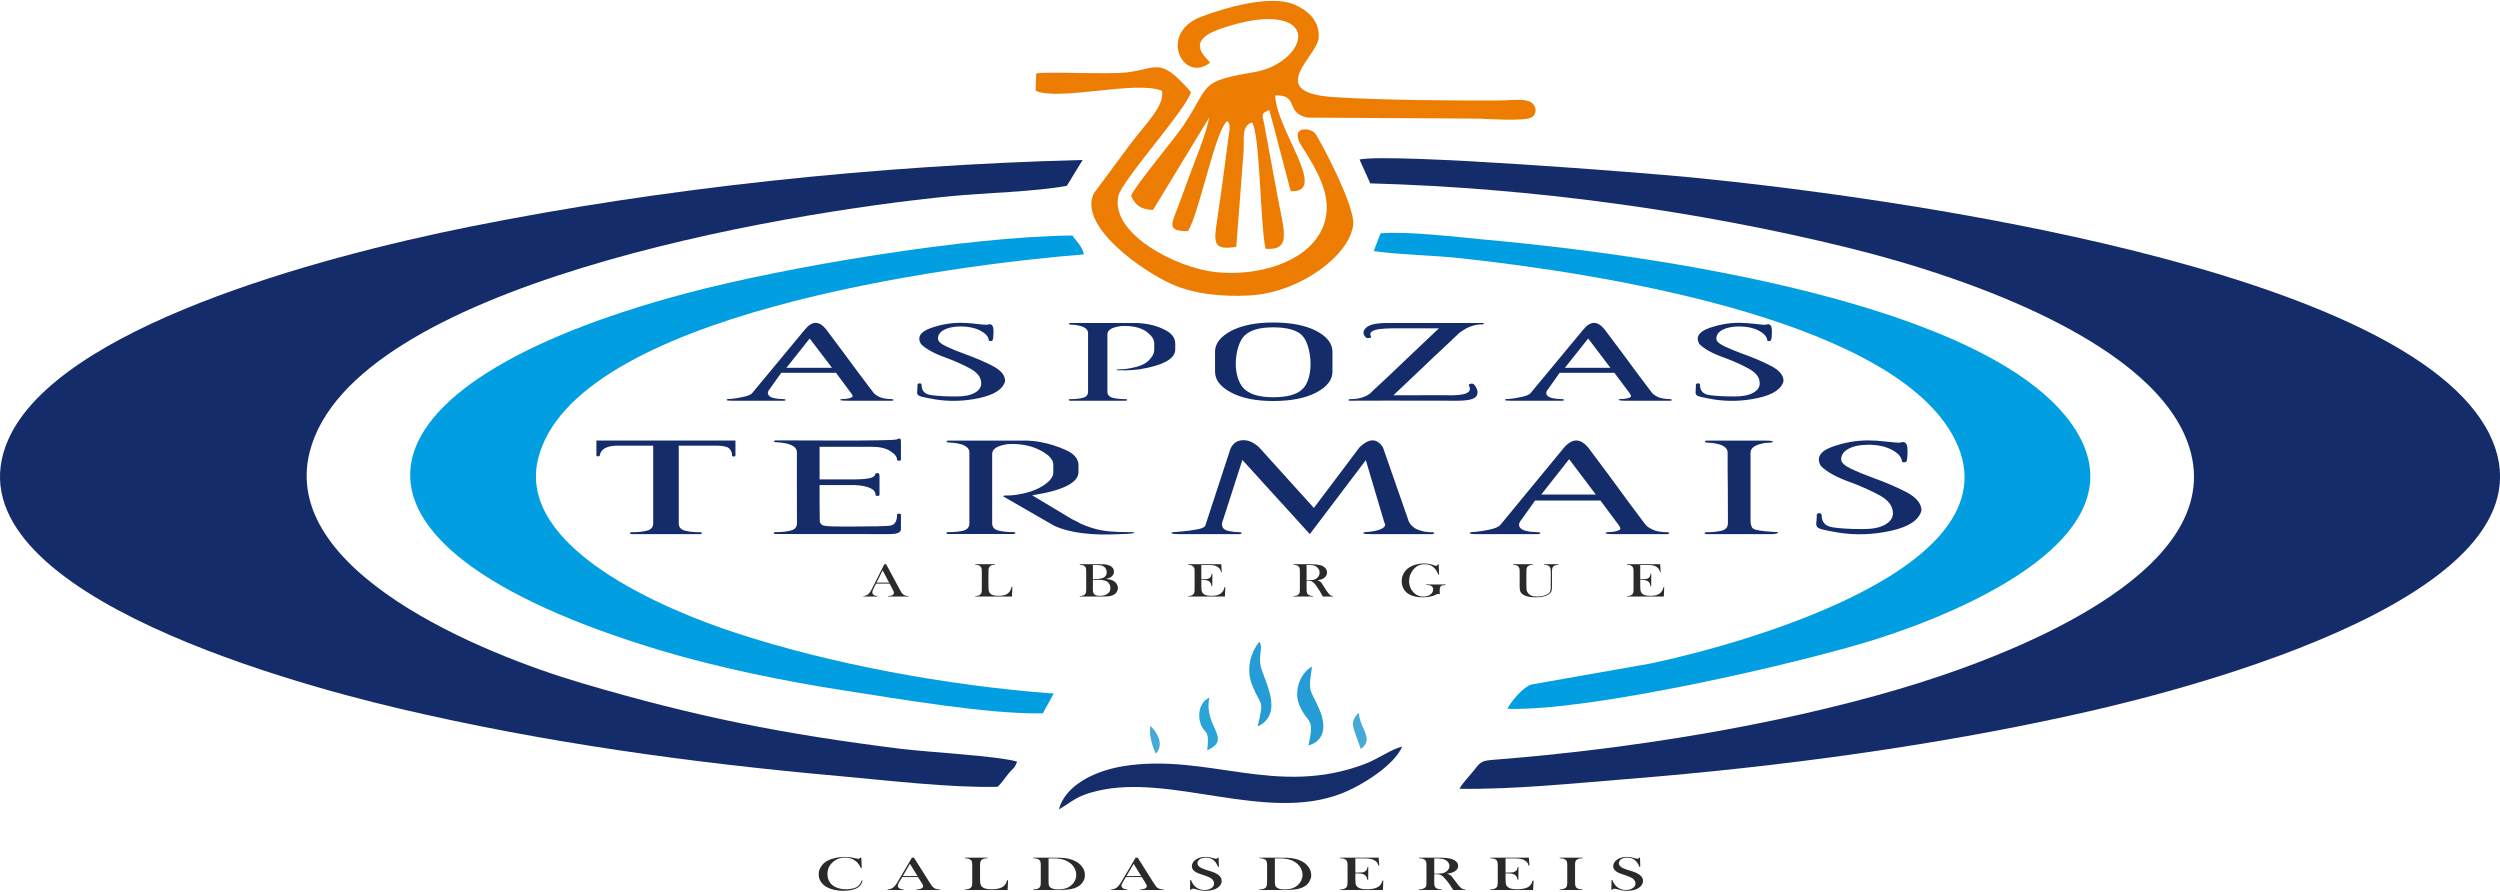 <?xml version="1.0" encoding="UTF-8"?>
<!DOCTYPE svg PUBLIC "-//W3C//DTD SVG 1.1//EN" "http://www.w3.org/Graphics/SVG/1.1/DTD/svg11.dtd">
<!-- Creator: CorelDRAW X8 -->
<svg xmlns="http://www.w3.org/2000/svg" xml:space="preserve" width="300px" height="107px" version="1.1" style="shape-rendering:geometricPrecision; text-rendering:geometricPrecision; image-rendering:optimizeQuality; fill-rule:evenodd; clip-rule:evenodd"
viewBox="0 0 25318 9012"
 xmlns:xlink="http://www.w3.org/1999/xlink">
 <defs>
  <style type="text/css">
   <![CDATA[
    .fil1 {fill:#019EE1}
    .fil0 {fill:#142C6A}
    .fil3 {fill:#152D6B}
    .fil4 {fill:#259CD5}
    .fil5 {fill:#28A4D8}
    .fil6 {fill:#46AAD7}
    .fil2 {fill:#ED7C02}
    .fil8 {fill:#2B2A29;fill-rule:nonzero}
    .fil7 {fill:#142C6A;fill-rule:nonzero}
   ]]>
  </style>
 </defs>
 <g id="Capa_x0020_1">
  <g id="_1384723963072">
   <g>
    <path class="fil0" d="M13877 1848c1643,45 3329,280 4836,651 1268,312 3130,985 3458,2020 409,1289 -1898,2144 -2942,2451 -1261,371 -2734,607 -4073,713 -155,12 -155,15 -231,112 -49,62 -108,118 -145,184 535,9 1169,-56 1704,-99 1549,-124 3158,-341 4649,-680 1035,-235 4880,-1210 4076,-2817 -836,-1669 -6019,-2394 -8086,-2596 -504,-49 -3020,-246 -3355,-181l109 242z"/>
    <path class="fil0" d="M10964 1611c-2080,53 -4252,283 -6207,676 -1550,311 -4172,1024 -4673,2155 -661,1491 2755,2442 3968,2727 1464,343 2941,547 4453,682 479,43 1126,120 1598,108 49,-48 63,-75 104,-126 58,-73 66,-53 93,-129 -188,-57 -916,-97 -1173,-129 -1197,-150 -2075,-323 -3236,-666 -1012,-298 -3064,-1136 -2754,-2344 430,-1681 4748,-2417 6490,-2587 353,-35 844,-44 1177,-105l160 -262z"/>
    <path class="fil1" d="M10671 7015c-1088,-81 -2266,-302 -3218,-614 -724,-237 -2212,-861 -2006,-1752 342,-1477 4196,-1975 5530,-2082 -16,-83 -82,-137 -116,-191 -1062,10 -2898,315 -3922,588 -3446,921 -3884,2523 -242,3616 561,168 1236,309 1849,403 542,84 1469,244 2015,232l110 -200z"/>
    <path class="fil1" d="M13912 2534c290,40 599,41 886,73 1413,153 4212,600 4935,1722 880,1364 -2058,2179 -3015,2381l-1209 213c-80,23 -205,168 -243,246 813,30 2951,-456 3750,-710 839,-268 2743,-1045 1974,-2160 -864,-1252 -4291,-1732 -5948,-1881 -282,-26 -797,-88 -1061,-64l-69 180z"/>
    <path class="fil2" d="M12254 626c-30,-50 -262,-211 91,-338 143,-52 370,-113 537,-103 471,26 254,461 -178,536 -573,99 -437,116 -716,536 -98,147 -502,625 -533,717 44,99 100,138 222,143l569 -936c-27,158 -143,432 -206,605 -42,116 -70,194 -113,308 -61,161 -115,242 103,237 113,-166 279,-1035 400,-1115 23,35 19,11 23,76l-85 642c-19,132 -38,252 -55,379 -23,176 25,205 207,178l74 -969c8,-128 -24,-258 86,-291 82,120 82,1042 137,1280 282,16 179,-185 99,-650l-113 -612c-19,-98 -40,-105 52,-144l216 821c390,26 -147,-622 -157,-968 244,-12 98,177 326,224l1717 10c107,2 490,32 558,-15 61,-43 40,-130 -24,-158 -65,-29 -207,-12 -283,-11 -475,3 -1229,-2 -1706,-34 -704,-47 -154,-417 -147,-604 8,-177 -117,-276 -242,-331 -249,-109 -721,36 -945,120 -445,167 -189,681 86,467z"/>
    <path class="fil2" d="M10494 736l-6 174c238,108 1008,-108 1279,0 33,150 -171,341 -316,535l-373 503c-164,336 503,797 801,926 222,96 506,124 777,109 515,-30 1011,-408 1048,-713 24,-194 -358,-902 -389,-933 -59,-58 -259,-67 -133,133 103,163 258,399 254,629 -8,477 -603,705 -1130,647 -391,-42 -1066,-389 -980,-770 36,-161 690,-879 735,-1053 -322,-366 -336,-235 -655,-198 -177,21 -848,-12 -912,11z"/>
    <path class="fil3" d="M10723 8188c143,-82 172,-135 383,-186 749,-182 1711,320 2474,27 208,-80 539,-286 620,-477 -101,21 -245,125 -373,174 -901,345 -1601,-115 -2456,25 -300,50 -585,200 -648,437z"/>
    <path class="fil4" d="M13250 7540c162,-43 186,-192 111,-366 -97,-222 -115,-160 -74,-432 -109,56 -190,235 -130,385 81,200 164,116 93,413z"/>
    <path class="fil4" d="M12737 7348c283,-136 49,-487 27,-627 -16,-106 27,-173 -9,-231 -92,107 -137,283 -75,437 97,240 122,131 57,421z"/>
    <path class="fil5" d="M12226 7589c260,-116 -42,-243 22,-532 -80,32 -123,135 -95,243 35,139 102,48 73,289z"/>
    <path class="fil6" d="M13781 7576c139,-101 -6,-204 -18,-352 -1,-7 -4,-9 -7,-14 -52,65 -69,97 -41,180 17,52 52,149 66,186z"/>
    <path class="fil6" d="M11649 7343c-15,104 25,209 55,281 92,-93 10,-227 -55,-281z"/>
   </g>
   <g>
    <path class="fil7" d="M8616 3968c9,14 22,26 18,37 -3,12 -27,20 -67,25 -6,1 -14,1 -22,2 -4,0 -9,0 -14,0 -11,1 -18,3 -22,6 -3,3 -1,5 9,7 10,3 29,4 57,4l456 0c5,0 9,-1 12,-2 4,-2 5,-4 5,-6 0,-2 -1,-4 -5,-5 -3,-2 -7,-3 -12,-3 -58,-1 -101,-9 -129,-24 -29,-15 -49,-30 -58,-44 -99,-129 -196,-259 -291,-389 -63,-84 -126,-169 -189,-253 -71,-85 -141,-83 -214,7l-536 646c-18,15 -47,27 -91,35 -43,10 -80,16 -114,19 -13,2 -25,2 -36,2 0,0 -31,7 -5,15 8,1 25,2 47,2l525 0c3,0 8,-1 11,-2 4,-2 5,-4 5,-6 0,-2 -1,-4 -5,-5 -3,-2 -7,-3 -11,-3 -82,-1 -132,-13 -151,-34 -20,-20 -16,-44 9,-73l114 -160 554 0 150 202zm-652 -252l236 -297 226 297 -462 0zm1328 172c0,20 -1,37 -2,50 -3,20 -3,36 2,47 6,10 21,18 48,25 27,6 71,16 132,26 145,23 295,19 446,-14 151,-33 239,-89 261,-171 1,-57 -40,-108 -122,-152 -84,-44 -178,-84 -281,-121 -76,-27 -141,-54 -195,-80 -55,-26 -82,-52 -82,-78 0,-37 21,-67 62,-89 42,-22 99,-34 168,-34 79,0 143,14 197,41 51,27 82,58 87,93 0,4 1,8 3,10 1,2 6,4 14,4 8,0 14,-2 18,-4 4,-2 6,-6 6,-10 0,0 1,-5 4,-17 1,-12 2,-26 3,-43 1,-17 0,-34 -1,-49 -1,-17 -6,-29 -14,-38 -8,-8 -18,-12 -34,-8 -8,2 -16,4 -28,4 -11,0 -47,-3 -103,-10 -57,-6 -110,-10 -154,-10 -103,0 -205,19 -306,55 -102,38 -134,91 -95,159 49,51 137,99 263,143 88,33 168,69 241,109 71,40 107,89 107,147 0,41 -23,73 -67,97 -46,25 -108,36 -185,36 -2,0 -5,0 -7,0 -105,0 -188,-5 -251,-14 -63,-10 -94,-44 -94,-104 0,-1 0,-3 -1,-6 -1,-2 -2,-4 -6,-6 -4,-2 -7,-3 -13,-3 -5,0 -9,1 -13,3 -3,2 -6,4 -7,6 -1,3 -2,5 -1,6zm1550 -610c118,6 177,35 177,86l0 593c0,32 -16,52 -49,62 -34,9 -77,14 -131,14 -8,0 -13,1 -15,4 -2,2 -2,5 0,7 2,3 7,4 14,5 178,0 365,0 562,0 6,-1 11,-2 13,-5 2,-2 2,-5 0,-7 -2,-3 -7,-4 -15,-4 -54,0 -98,-5 -131,-14 -35,-10 -52,-31 -52,-62l0 -580c0,-44 44,-71 134,-83 13,-2 24,-2 36,-2 96,0 172,19 224,57 53,38 80,78 80,119l0 66c0,36 -19,71 -55,107 -36,36 -93,61 -167,75 -43,10 -87,15 -128,15l-19 0c-2,0 -4,1 -7,1 -2,1 -3,2 -3,4 1,3 4,4 10,5 8,0 14,0 22,0 38,1 71,0 96,-1 25,-1 60,-4 103,-9 241,-40 361,-107 361,-201l0 -57c0,-54 -28,-97 -84,-130 -55,-32 -118,-55 -187,-68 -38,-7 -76,-11 -113,-13 -38,0 -81,0 -132,0 -14,0 -29,0 -44,0l-500 0c-5,0 -9,1 -12,3 -4,1 -5,3 -5,6 0,2 1,4 5,5 3,2 7,2 12,2zm2051 774c184,0 330,-29 439,-87 109,-58 162,-128 162,-209l0 -203c0,-82 -53,-152 -162,-210 -109,-57 -255,-86 -439,-86 -177,0 -318,29 -427,86 -108,58 -161,128 -161,210l0 203c0,81 53,151 161,209 109,58 250,87 427,87zm-294 -124c-59,-57 -87,-167 -84,-269 3,-102 34,-218 91,-272 58,-54 153,-81 287,-81 144,0 242,28 295,83 53,55 81,171 84,274 3,103 -23,213 -81,268 -57,56 -157,83 -298,83 -137,0 -234,-28 -294,-86zm2411 -652c4,1 8,0 11,-2 4,-2 5,-3 6,-5 1,-3 0,-4 -2,-6 -4,-1 -7,-1 -12,-1 -125,0 -242,0 -350,0 -192,0 -398,0 -618,0 -106,0 -177,16 -209,47 -34,31 -37,63 -7,96 3,6 10,9 21,10 10,0 18,-1 27,-4 8,-2 10,-6 9,-11 -19,-29 -7,-51 36,-66 42,-14 130,-20 263,-18l387 0c0,0 -30,28 -92,87 -61,58 -132,126 -214,203 -82,77 -158,149 -226,215 -70,65 -115,108 -138,128 0,0 -4,4 -12,13 -9,9 -22,19 -39,30 -19,11 -43,21 -72,29 -29,8 -65,12 -106,12 -5,0 -8,1 -11,3 -4,1 -6,3 -7,5 0,2 1,4 4,6 3,1 6,2 11,2 127,0 255,0 380,-1 239,0 478,0 717,1 106,-1 168,-17 186,-48 19,-31 12,-68 -21,-112 -5,-7 -13,-12 -23,-13 -11,0 -19,1 -26,4 -8,4 -10,8 -8,14 43,75 -38,108 -247,99l-517 1c0,0 30,-29 92,-87 60,-58 132,-126 214,-203 82,-78 156,-149 227,-214 70,-66 114,-108 136,-129 0,0 6,-5 18,-13 12,-8 27,-18 48,-30 20,-11 44,-21 72,-29 28,-8 59,-13 92,-13zm1490 692c8,14 21,26 17,37 -3,12 -27,20 -66,25 -7,1 -14,1 -22,2 -5,0 -10,0 -15,0 -11,1 -18,3 -22,6 -3,3 -1,5 10,7 9,3 28,4 56,4l457 0c4,0 8,-1 12,-2 3,-2 4,-4 4,-6 0,-2 -1,-4 -4,-5 -4,-2 -8,-3 -12,-3 -59,-1 -102,-9 -130,-24 -29,-15 -49,-30 -58,-44 -98,-129 -196,-259 -290,-389 -63,-84 -126,-169 -190,-253 -71,-85 -141,-83 -214,7l-536 646c-18,15 -47,27 -90,35 -43,10 -81,16 -115,19 -13,2 -25,2 -36,2 0,0 -30,7 -5,15 8,1 25,2 47,2l525 0c4,0 8,-1 11,-2 4,-2 5,-4 5,-6 0,-2 -1,-4 -5,-5 -3,-2 -6,-3 -11,-3 -82,-1 -132,-13 -151,-34 -20,-20 -16,-44 10,-73l113 -160 554 0 151 202zm-652 -252l236 -297 225 297 -461 0zm1327 172c0,20 -1,37 -2,50 -3,20 -2,36 2,47 6,10 21,18 48,25 27,6 72,16 132,26 146,23 295,19 446,-14 152,-33 239,-89 261,-171 2,-57 -40,-108 -122,-152 -84,-44 -178,-84 -281,-121 -75,-27 -141,-54 -195,-80 -55,-26 -82,-52 -82,-78 0,-37 21,-67 62,-89 42,-22 100,-34 169,-34 78,0 142,14 196,41 51,27 82,58 87,93 0,4 2,8 3,10 1,2 6,4 14,4 8,0 14,-2 19,-4 3,-2 5,-6 5,-10 0,0 2,-5 4,-17 1,-12 2,-26 3,-43 1,-17 0,-34 -1,-49 -1,-17 -6,-29 -14,-38 -8,-8 -18,-12 -33,-8 -9,2 -17,4 -29,4 -11,0 -46,-3 -102,-10 -58,-6 -110,-10 -155,-10 -103,0 -204,19 -306,55 -102,38 -133,91 -95,159 49,51 137,99 263,143 88,33 169,69 241,109 72,40 108,89 108,147 0,41 -24,73 -68,97 -46,25 -108,36 -185,36 -2,0 -4,0 -7,0 -105,0 -188,-5 -251,-14 -63,-10 -94,-44 -94,-104 0,-1 0,-3 -1,-6 -1,-2 -2,-4 -6,-6 -3,-2 -7,-3 -13,-3 -4,0 -9,1 -12,3 -4,2 -6,4 -8,6 -1,3 -2,5 -1,6z"/>
    <path class="fil7" d="M7448 4568l0 0 0 -116 -1408 0 0 114 0 37c0,3 1,5 6,7 2,2 7,3 11,3 1,0 1,0 1,0 1,0 1,0 1,0l0 0 0 0c5,-1 9,-2 12,-4 1,-1 3,-3 3,-6 12,-66 72,-99 185,-99l356 0 0 787c0,38 -20,62 -60,73 -40,11 -92,17 -156,17 -8,0 -14,1 -17,4 -3,3 -3,7 0,10 3,3 9,5 16,5l334 0 25 0 333 0c8,0 14,-2 16,-5 3,-3 3,-7 0,-10 -2,-3 -8,-4 -18,-4 -66,0 -116,-6 -155,-17 -39,-11 -59,-35 -59,-73l0 -787 375 0c68,0 113,9 134,27 21,19 31,43 31,74 0,4 3,7 8,8 6,2 11,2 17,0 6,-1 9,-4 9,-8l0 -37zm623 721c0,38 -20,63 -59,74 -40,11 -92,17 -158,17 -8,0 -14,1 -16,5 -3,3 -3,5 0,9 2,3 8,4 15,5l1100 1c70,2 116,-2 140,-11 24,-8 34,-26 31,-51l0 -136c0,-3 -2,-5 -6,-7 -4,-1 -9,-2 -14,-2 -5,0 -10,1 -14,2 -4,2 -5,4 -5,7 0,70 -26,109 -75,113 -48,5 -167,8 -353,8 -3,0 -6,0 -10,0 -232,1 -279,-2 -306,-10 -27,-7 -41,-27 -39,-59 -2,-77 -2,-161 -2,-244 0,-37 0,-72 0,-107l350 0c144,7 217,41 217,101 0,3 1,5 5,7 4,2 9,2 14,2 6,0 10,0 14,-2 4,-2 6,-4 7,-7l0 -188c0,-13 -1,-22 -5,-27 -5,-5 -10,-8 -16,-8 -5,1 -10,2 -14,4 -4,2 -7,4 -8,6 -3,23 -25,37 -69,45 -43,7 -92,10 -145,10l-350 0 0 -122 0 -208 534 0c76,0 136,14 182,43 46,29 69,59 69,89 0,2 1,4 5,6 4,2 9,3 14,3 5,0 10,-1 14,-3 4,-2 6,-4 6,-6l0 -183c0,-11 -2,-19 -3,-24 -3,-5 -6,-8 -10,-9 -4,0 -7,0 -11,2 -4,1 -9,2 -13,4 -1,2 -4,2 -5,3 -21,5 -86,8 -192,9 -106,2 -226,3 -524,2 -298,-1 -253,0 -357,-1 -70,0 -120,0 -150,0 -6,0 -10,0 -15,2 -4,2 -5,5 -5,7 0,3 1,5 5,7 5,2 9,2 15,2 140,7 211,41 211,103 0,122 0,243 0,364 1,121 1,232 1,353zm1536 -817c139,6 210,40 210,101l0 717c0,38 -19,63 -58,74 -41,11 -91,16 -157,16 -8,0 -14,1 -16,4 -2,4 -2,7 0,9 2,4 8,5 15,6 212,0 433,0 664,0 7,-1 13,-2 16,-6 2,-2 2,-5 0,-9 -3,-3 -9,-4 -19,-4 -63,0 -113,-6 -154,-17 -40,-11 -60,-36 -60,-73l0 -702c0,-51 52,-84 156,-99 15,-1 29,-2 43,-2 114,0 212,23 295,68 84,45 125,93 125,142l0 78c0,43 -31,86 -94,128 -61,42 -140,73 -229,89 -51,12 -101,17 -150,17l-21 0c-5,1 -7,2 -8,2 -3,2 -5,3 -6,5 1,2 3,4 6,5l516 297c154,69 373,97 661,82 62,-1 103,-3 124,-7 21,-3 26,-7 20,-10 -7,-3 -22,-4 -45,-3 -153,1 -269,-10 -345,-32 -77,-21 -141,-46 -192,-76 -15,-7 -31,-15 -47,-23l-404 -242c313,-49 469,-128 469,-236l0 -69c0,-63 -42,-115 -129,-154 -86,-38 -171,-65 -256,-80 -44,-9 -88,-13 -133,-15 -46,-1 -98,-1 -157,0 -16,0 -34,0 -50,0l-590 0c-10,0 -16,2 -19,5 -2,3 -2,6 0,9 3,3 9,5 19,5zm4898 909c-39,0 -72,-4 -99,-11 -28,-7 -50,-15 -69,-25 -18,-10 -30,-21 -40,-31 -10,-10 -17,-19 -21,-26 -4,-7 -7,-11 -7,-11l-263 -754c-60,-96 -138,-96 -237,-3l-463 615 -553 -612c-55,-52 -111,-77 -168,-74 -57,2 -99,31 -124,87l-256 782c-12,16 -42,28 -91,36 -49,9 -98,15 -144,19 -18,1 -32,3 -45,4 -15,2 -29,3 -43,3 -4,0 -9,1 -12,2 -5,2 -8,5 -8,8 0,2 6,4 16,6 10,2 29,4 55,4l623 0c5,-1 10,-2 13,-4 5,-2 6,-4 6,-6 0,-3 -1,-5 -6,-7 -3,-1 -8,-2 -13,-2 -90,-3 -145,-15 -164,-37 -21,-22 -22,-53 -4,-93l194 -602 683 751 567 -749 187 630c29,45 -19,78 -144,95 -7,1 -15,2 -24,2 -7,0 -12,0 -18,1 -13,2 -22,3 -27,7 -4,3 -1,6 10,10 11,3 34,4 67,4l622 0c6,-1 10,-2 14,-4 4,-2 6,-4 6,-6 0,-3 -2,-5 -6,-7 -4,-2 -8,-2 -14,-2zm1883 -79c10,18 26,32 21,45 -3,14 -32,24 -79,30 -8,1 -17,1 -26,2 -6,0 -12,0 -18,1 -13,1 -22,3 -26,6 -4,4 -1,7 11,10 12,3 34,4 67,4l547 0c5,0 10,-1 14,-3 4,-2 5,-4 5,-7 0,-2 -1,-4 -5,-6 -4,-2 -9,-3 -14,-3 -70,-1 -122,-11 -155,-30 -35,-17 -59,-35 -70,-52 -117,-156 -234,-312 -347,-469 -75,-101 -151,-202 -226,-303 -85,-103 -169,-100 -256,7l-641 778c-21,18 -56,32 -108,43 -52,11 -96,18 -137,22 -15,2 -30,3 -43,3 0,0 -37,8 -6,17 10,2 29,3 56,3l627 0c5,0 10,-1 14,-3 5,-2 6,-4 6,-7 0,-2 -1,-4 -6,-6 -4,-2 -8,-3 -14,-3 -97,-2 -158,-16 -180,-41 -24,-24 -20,-53 11,-89l136 -191 662 0 180 242zm-779 -303l282 -358 270 358 -552 0zm1890 290c0,39 -20,64 -59,75 -40,11 -92,17 -158,17 -9,0 -15,1 -18,5 -3,3 -3,6 2,9 3,3 8,5 15,5l303 0 362 0c14,0 26,-1 36,-4 10,-2 17,-4 21,-6 4,-2 5,-4 5,-7 -1,-2 -6,-3 -18,-4 -9,1 -50,-2 -122,-9 -75,-7 -115,-19 -125,-38 -10,-20 -15,-41 -15,-67 0,-119 0,-236 0,-342 0,-107 0,-226 0,-347 0,-52 51,-85 156,-100 9,-1 17,-1 25,-1 7,-1 13,-1 19,-1 12,-1 22,-4 26,-7 4,-4 0,-6 -11,-9 -11,-4 -34,-5 -67,-5l-591 0c-5,0 -10,1 -12,3 -4,2 -6,4 -6,7 0,3 2,5 6,7 2,2 7,3 12,3 141,6 211,41 211,102 0,122 0,247 2,360 1,113 1,233 1,354zm900 -82c0,23 -2,43 -3,59 -4,25 -3,44 3,56 7,13 25,23 57,31 32,8 85,19 158,31 173,28 352,23 533,-17 181,-39 285,-107 312,-205 1,-69 -48,-130 -146,-184 -101,-52 -213,-101 -336,-145 -90,-33 -169,-65 -233,-96 -66,-32 -98,-62 -98,-94 0,-44 25,-80 74,-107 50,-27 119,-41 201,-41 94,0 171,17 235,49 62,33 98,70 105,113 0,4 1,8 3,11 1,3 7,5 16,5 10,0 17,-2 23,-5 4,-3 7,-7 7,-11 0,0 1,-7 4,-21 1,-14 2,-32 4,-52 1,-21 0,-40 -2,-59 -1,-20 -6,-35 -16,-45 -10,-11 -22,-15 -40,-11 -10,3 -20,5 -34,5 -14,0 -56,-4 -123,-11 -68,-8 -131,-12 -184,-12 -123,0 -245,22 -367,66 -121,45 -159,109 -113,191 59,62 164,119 315,172 105,40 201,83 288,131 85,48 128,107 128,177 0,49 -28,88 -81,117 -54,30 -128,44 -220,44 -3,0 -6,0 -9,0 -126,0 -225,-6 -301,-18 -75,-12 -111,-53 -111,-124 0,-2 0,-4 -2,-8 -1,-2 -3,-5 -7,-8 -4,-2 -8,-3 -15,-3 -6,0 -12,1 -15,3 -5,3 -8,6 -9,8 -1,4 -3,6 -1,8z"/>
    <path class="fil8" d="M8723 8677l4 105 -8 0c-2,-4 -5,-8 -6,-10 -8,-16 -15,-27 -21,-34 -9,-14 -23,-26 -41,-37 -14,-9 -28,-15 -42,-19 -15,-4 -31,-6 -50,-6 -27,0 -51,4 -71,12 -18,7 -35,17 -50,30 -15,13 -28,27 -38,44 -13,23 -20,49 -20,79 0,25 4,47 14,67 9,20 23,37 41,51 34,25 79,38 134,38 28,0 53,-4 75,-10 22,-6 39,-15 51,-27 14,-13 25,-31 31,-53l8 1c-4,25 -15,45 -31,60 -16,14 -37,25 -64,32 -28,8 -60,12 -96,12 -33,0 -65,-3 -96,-10 -49,-11 -87,-30 -114,-57 -28,-28 -42,-60 -42,-99 0,-29 8,-56 25,-80 16,-25 38,-45 67,-60 22,-11 48,-20 79,-27 31,-7 62,-10 92,-10 30,0 61,3 94,11l30 6c5,2 10,2 15,2 6,0 11,-1 15,-5 1,-1 3,-4 6,-7l9 1zm798 327l-240 0 0 -5c22,-2 37,-4 45,-8 15,-6 23,-15 23,-26 0,-6 -4,-15 -10,-26l-7 -10 -35 -56 -160 0 -19 33 -10 14c-10,18 -16,32 -16,42 0,6 2,11 6,16 4,6 9,10 16,13 10,4 22,7 37,8l0 5 -163 0 0 -5c12,-1 24,-3 34,-7 9,-3 19,-9 28,-17 8,-7 15,-15 23,-26 7,-10 17,-25 29,-46l133 -226 21 0 159 252c12,19 22,32 29,41 7,8 14,14 23,18 5,3 12,5 20,7 7,1 19,2 34,4l0 5zm-229 -141l-77 -124 -72 124 149 0zm478 141l0 -5c24,0 43,-5 57,-14 7,-5 12,-12 15,-20 3,-8 4,-20 4,-36l0 -177c0,-17 -1,-29 -4,-37 -3,-8 -9,-15 -17,-20 -7,-4 -15,-7 -23,-9 -8,-2 -19,-3 -32,-4l0 -5 232 0 0 5c-14,1 -25,2 -33,4 -8,2 -16,5 -23,9 -8,5 -13,12 -16,20 -3,8 -5,20 -5,37l0 138c0,22 1,37 3,48 2,10 5,19 10,25 8,12 21,20 38,26 16,5 38,8 66,8 29,0 53,-3 73,-8 20,-5 36,-13 49,-23 8,-8 15,-16 21,-25 5,-9 10,-21 15,-36l9 1 -5 98 -434 0zm694 -5c14,-1 25,-2 33,-4 9,-2 17,-6 24,-10 7,-5 12,-12 15,-20 3,-8 4,-20 4,-36l0 -177c0,-17 -1,-30 -5,-39 -3,-8 -9,-14 -19,-20 -12,-6 -29,-10 -52,-11l0 -5 200 0c44,0 73,0 85,1 51,3 95,12 130,29 34,15 61,36 80,62 19,25 28,53 28,84 0,22 -5,42 -16,62 -11,19 -26,36 -45,49 -27,18 -61,29 -101,34 -30,4 -61,6 -92,6l-269 0 0 -5zm155 -315l0 239c0,15 2,27 4,35 3,9 8,16 15,21 16,13 41,19 76,19 30,0 56,-3 77,-10 21,-6 41,-17 57,-31 17,-14 30,-30 38,-49 9,-18 13,-37 13,-57 0,-23 -5,-45 -16,-65 -10,-21 -25,-39 -45,-54 -27,-21 -59,-35 -96,-42 -21,-4 -47,-6 -79,-6l-44 0zm1167 320l-240 0 0 -5c22,-2 37,-4 46,-8 15,-6 22,-15 22,-26 0,-6 -3,-15 -10,-26l-6 -10 -35 -56 -161 0 -19 33 -9 14c-11,18 -17,32 -17,42 0,6 2,11 7,16 4,6 9,10 16,13 9,4 22,7 36,8l0 5 -163 0 0 -5c13,-1 24,-3 34,-7 10,-3 19,-9 28,-17 8,-7 16,-15 23,-26 8,-10 17,-25 29,-46l134 -226 21 0 159 252c12,19 21,32 28,41 7,8 15,14 23,18 6,3 13,5 20,7 8,1 19,2 34,4l0 5zm-229 -141l-76 -124 -73 124 149 0zm495 139l1 -99 9 1c10,26 22,45 36,60 27,27 60,40 100,40 28,0 52,-6 70,-19 18,-12 27,-27 27,-46 0,-8 -2,-17 -6,-25 -4,-9 -9,-16 -16,-22 -7,-6 -17,-12 -30,-18 -13,-6 -32,-13 -59,-22 -23,-7 -41,-14 -53,-19 -12,-5 -22,-11 -30,-16 -21,-15 -31,-33 -31,-55 0,-13 4,-26 12,-38 8,-13 20,-23 34,-32 26,-16 57,-23 92,-23 12,0 22,0 32,2 10,1 23,4 39,9 13,3 21,5 25,6 5,1 9,1 12,1 9,0 14,-4 17,-12l8 0 3 95 -8 0c-7,-15 -13,-27 -18,-35 -4,-8 -10,-15 -16,-22 -12,-13 -26,-22 -40,-28 -14,-6 -31,-9 -50,-9 -27,0 -48,6 -64,18 -7,5 -12,11 -16,18 -4,6 -5,13 -5,20 0,27 26,48 78,65l51 16c40,12 69,26 86,41 20,16 30,36 30,58 0,14 -4,28 -13,42 -13,18 -32,33 -57,43 -26,10 -56,15 -90,15 -32,0 -62,-4 -91,-13 -15,-4 -24,-6 -27,-7 -3,-1 -6,-1 -10,-1 -11,0 -20,4 -24,11l-8 0zm703 -3c14,-1 25,-2 34,-4 8,-2 16,-6 23,-10 7,-5 13,-12 15,-20 3,-8 5,-20 5,-36l0 -177c0,-17 -2,-30 -5,-39 -4,-8 -10,-14 -19,-20 -12,-6 -30,-10 -53,-11l0 -5 200 0c45,0 73,0 85,1 52,3 95,12 131,29 34,15 60,36 79,62 19,25 29,53 29,84 0,22 -6,42 -17,62 -10,19 -25,36 -45,49 -27,18 -60,29 -100,34 -31,4 -61,6 -93,6l-269 0 0 -5zm156 -315l0 239c0,15 1,27 4,35 2,9 7,16 15,21 15,13 41,19 76,19 30,0 55,-3 77,-10 21,-6 40,-17 57,-31 16,-14 29,-30 38,-49 8,-18 13,-37 13,-57 0,-23 -6,-45 -16,-65 -11,-21 -26,-39 -45,-54 -27,-21 -59,-35 -97,-42 -20,-4 -46,-6 -78,-6l-44 0zm1051 -7l6 79 -9 0c-3,-13 -8,-24 -15,-33 -8,-9 -18,-17 -32,-23 -11,-6 -25,-10 -41,-12 -15,-3 -36,-4 -62,-4l-83 0 0 144 22 0c22,0 39,-1 50,-2 11,-2 20,-6 27,-11 7,-4 12,-10 16,-16 3,-6 6,-16 8,-28l8 0 -1 129 -9 0c-2,-13 -5,-23 -9,-30 -5,-8 -11,-14 -18,-19 -7,-5 -17,-9 -29,-12 -11,-2 -26,-3 -44,-3l-21 0 0 55c0,21 1,37 2,47 2,10 5,19 10,25 9,12 21,20 38,26 17,5 40,8 68,8 29,0 53,-3 73,-8 19,-5 35,-12 48,-22 9,-7 16,-15 21,-24 5,-9 11,-20 15,-35l8 1 -4 95 -435 0 0 -5c14,-1 25,-2 34,-4 8,-2 16,-6 23,-10 7,-5 13,-12 15,-20 3,-8 5,-20 5,-36l0 -177c0,-16 -2,-28 -5,-36 -2,-8 -8,-15 -15,-20 -7,-4 -14,-8 -23,-10 -9,-2 -20,-3 -34,-4l0 -5 392 0zm563 167l0 85c0,16 1,28 4,36 3,8 8,15 15,20 7,4 15,7 23,10 9,2 21,3 35,4l0 5 -233 0 0 -5c14,-1 25,-2 34,-4 9,-3 16,-6 23,-10 8,-5 13,-12 16,-20 2,-8 4,-20 4,-36l0 -177c0,-16 -2,-28 -4,-36 -3,-8 -8,-15 -16,-20 -7,-4 -14,-8 -23,-10 -9,-2 -20,-3 -34,-4l0 -5 176 0c29,0 48,0 58,0 38,1 67,5 88,10 25,7 43,16 56,29 14,13 20,27 20,44 0,25 -14,45 -43,60 -8,5 -18,8 -29,11 -10,3 -24,6 -42,8 14,4 25,8 32,13 5,3 10,7 15,12 4,5 11,14 20,27 22,29 38,51 49,64 11,14 21,23 28,29 6,5 12,9 18,11 6,2 13,3 23,4l0 5 -120 0c-6,-9 -10,-14 -12,-17l-25 -38c-16,-23 -31,-43 -47,-60 -15,-18 -29,-30 -42,-36 -7,-3 -14,-6 -21,-7 -8,-1 -17,-2 -28,-2l-18 0zm0 -5l14 0c30,0 52,-1 65,-4 13,-2 25,-6 37,-13 25,-17 38,-36 38,-60 0,-13 -4,-24 -11,-36 -7,-11 -18,-20 -31,-27 -10,-6 -22,-9 -37,-11 -14,-3 -34,-4 -60,-4l-15 0 0 155zm958 -162l6 79 -9 0c-3,-13 -8,-24 -15,-33 -8,-9 -18,-17 -32,-23 -11,-6 -25,-10 -40,-12 -16,-3 -37,-4 -63,-4l-83 0 0 144 22 0c22,0 39,-1 50,-2 11,-2 20,-6 27,-11 7,-4 12,-10 16,-16 3,-6 6,-16 8,-28l8 0 -1 129 -8 0c-3,-13 -6,-23 -10,-30 -4,-8 -10,-14 -18,-19 -7,-5 -17,-9 -29,-12 -11,-2 -26,-3 -44,-3l-21 0 0 55c0,21 1,37 2,47 2,10 5,19 10,25 9,12 21,20 38,26 17,5 40,8 68,8 29,0 53,-3 73,-8 20,-5 36,-12 48,-22 9,-7 16,-15 21,-24 6,-9 11,-20 15,-35l9 1 -5 95 -435 0 0 -5c14,-1 25,-2 34,-4 8,-2 16,-6 23,-10 8,-5 13,-12 15,-20 3,-8 5,-20 5,-36l0 -177c0,-16 -2,-28 -5,-36 -2,-8 -7,-15 -15,-20 -7,-4 -14,-8 -23,-10 -9,-2 -20,-3 -34,-4l0 -5 392 0zm544 0l0 5c-14,1 -25,2 -34,4 -8,2 -16,6 -23,10 -9,7 -15,16 -17,27 -2,8 -2,18 -2,29l0 177c0,13 1,24 3,31 2,8 5,14 9,19 6,6 15,11 24,14 10,3 24,5 40,6l0 5 -232 0 0 -5c14,-1 25,-2 34,-4 9,-3 16,-6 23,-10 8,-5 13,-12 16,-20 2,-8 4,-20 4,-36l0 -177c0,-16 -2,-28 -4,-36 -3,-8 -8,-15 -16,-20 -7,-4 -14,-8 -23,-10 -9,-2 -20,-3 -34,-4l0 -5 232 0zm292 325l1 -99 9 1c10,26 22,45 37,60 26,27 60,40 100,40 28,0 51,-6 69,-19 19,-12 28,-27 28,-46 0,-8 -2,-17 -6,-25 -5,-9 -10,-16 -17,-22 -7,-6 -17,-12 -30,-18 -12,-6 -32,-13 -58,-22 -24,-7 -41,-14 -53,-19 -13,-5 -23,-11 -30,-16 -21,-15 -32,-33 -32,-55 0,-13 4,-26 12,-38 9,-13 20,-23 35,-32 26,-16 56,-23 92,-23 11,0 22,0 32,2 9,1 22,4 39,9 12,3 20,5 25,6 4,1 8,1 12,1 8,0 14,-4 17,-12l8 0 2 95 -8 0c-7,-15 -12,-27 -17,-35 -5,-8 -10,-15 -17,-22 -12,-13 -25,-22 -39,-28 -15,-6 -31,-9 -50,-9 -27,0 -49,6 -65,18 -7,5 -12,11 -15,18 -4,6 -6,13 -6,20 0,27 26,48 78,65l52 16c39,12 68,26 85,41 21,16 30,36 30,58 0,14 -4,28 -13,42 -13,18 -32,33 -57,43 -25,10 -55,15 -90,15 -31,0 -61,-4 -90,-13 -16,-4 -25,-6 -28,-7 -2,-1 -6,-1 -9,-1 -12,0 -20,4 -25,11l-8 0z"/>
    <path class="fil8" d="M9200 6032l-205 0 0 -5c19,-1 32,-4 39,-7 13,-6 19,-15 19,-26 0,-7 -3,-15 -9,-26l-5 -10 -30 -57 -137 0 -17 33 -7 15c-10,17 -14,31 -14,41 0,6 1,12 5,17 3,5 8,9 14,12 8,5 18,7 31,8l0 5 -140 0 0 -5c11,0 21,-3 29,-6 9,-4 17,-10 25,-18 6,-6 13,-15 19,-25 6,-11 15,-26 25,-47l114 -226 18 0 136 252c10,19 18,33 24,41 6,8 13,14 20,18 5,3 11,6 17,7 7,2 16,3 29,4l0 5zm-196 -141l-65 -124 -62 124 127 0zm873 141l0 -5c21,0 37,-5 49,-14 6,-5 11,-11 13,-19 3,-8 4,-20 4,-37l0 -176c0,-17 -2,-30 -4,-38 -3,-8 -8,-15 -15,-20 -6,-4 -12,-7 -19,-9 -7,-2 -17,-3 -28,-3l0 -6 199 0 0 6c-12,0 -21,2 -28,3 -8,2 -14,5 -20,10 -7,5 -11,11 -14,19 -2,8 -4,21 -4,38l0 138c0,21 1,37 2,47 2,11 5,19 9,26 7,11 18,20 32,25 15,5 34,8 57,8 25,0 46,-2 63,-7 17,-6 31,-13 41,-24 8,-7 14,-15 18,-24 5,-9 9,-21 13,-36l8 0 -5 98 -371 0zm1058 0l0 -5c12,0 22,-2 29,-4 7,-2 14,-5 20,-10 6,-5 11,-11 13,-19 2,-8 3,-20 3,-37l0 -176c0,-17 -1,-29 -3,-37 -2,-8 -7,-14 -13,-19 -6,-5 -13,-8 -20,-10 -8,-2 -17,-4 -29,-4l0 -6 204 0c21,0 35,1 41,1 24,1 43,6 59,13 13,6 24,15 31,25 8,10 11,22 11,35 0,21 -8,38 -25,52 -6,5 -13,9 -21,12 -7,3 -18,7 -33,11 20,3 36,5 47,8 11,3 21,8 30,13 13,8 23,19 31,31 7,12 11,26 11,40 0,15 -4,28 -12,40 -7,12 -18,22 -31,29 -12,6 -27,11 -44,14 -17,2 -41,3 -71,3l-228 0zm133 -319l0 142 25 0c12,0 24,0 37,-2 11,-1 20,-2 27,-4 7,-2 13,-4 18,-7 11,-6 19,-14 25,-24 6,-9 8,-20 8,-31 0,-12 -2,-24 -8,-35 -6,-11 -14,-19 -24,-25 -8,-6 -18,-9 -29,-11 -11,-2 -28,-3 -50,-3l-29 0zm0 150l0 98c0,12 1,22 3,29 2,8 6,14 11,19 11,11 29,16 55,16 33,0 60,-7 79,-21 20,-14 29,-33 29,-57 0,-14 -2,-27 -9,-39 -6,-12 -14,-21 -24,-27 -19,-12 -48,-18 -88,-18l-56 0zm1300 -158l5 80 -7 0c-3,-14 -7,-25 -14,-34 -6,-8 -15,-16 -27,-23 -10,-5 -21,-9 -34,-12 -14,-2 -32,-3 -54,-3l-71 0 0 144 19 0c19,0 33,-1 43,-3 9,-2 17,-5 23,-10 6,-5 10,-10 13,-17 3,-6 5,-15 7,-27l7 0 -1 128 -7 0c-2,-12 -5,-22 -8,-30 -4,-7 -9,-14 -15,-19 -7,-5 -15,-9 -25,-11 -10,-2 -23,-4 -38,-4l-18 0 0 55c0,22 1,38 2,48 2,10 4,18 9,25 7,11 18,20 32,25 15,5 34,8 58,8 25,0 46,-2 62,-7 17,-5 31,-13 41,-23 8,-7 14,-15 19,-23 4,-9 9,-21 12,-35l8 0 -4 95 -372 0 0 -5c12,0 21,-2 29,-4 7,-2 14,-5 19,-10 7,-5 11,-12 14,-19 2,-8 3,-20 3,-37l0 -176c0,-17 -1,-29 -3,-37 -3,-8 -7,-14 -14,-19 -5,-5 -12,-8 -19,-10 -8,-2 -17,-4 -29,-4l0 -6 335 0zm864 168l0 84c0,17 1,29 4,37 2,8 7,14 13,19 6,5 12,8 20,10 7,2 17,4 29,4l0 5 -199 0 0 -5c12,0 22,-2 29,-4 7,-2 14,-5 20,-10 6,-5 11,-11 13,-19 2,-8 3,-20 3,-37l0 -176c0,-17 -1,-29 -3,-37 -2,-8 -7,-14 -13,-19 -6,-5 -13,-8 -20,-10 -7,-2 -17,-4 -29,-4l0 -6 150 0c25,0 42,1 50,1 32,1 57,4 76,10 20,6 36,16 47,28 12,13 17,28 17,45 0,25 -12,44 -36,60 -8,4 -16,8 -25,11 -9,2 -21,5 -36,8 12,4 21,8 27,12 5,3 9,8 13,13 4,5 10,14 17,26 19,30 33,51 42,65 10,13 18,23 24,29 5,5 10,8 15,10 5,2 12,3 20,4l0 5 -103 0c-5,-8 -8,-14 -10,-16l-21 -38c-14,-23 -27,-43 -40,-61 -13,-17 -26,-29 -37,-36 -5,-3 -11,-5 -18,-6 -6,-2 -14,-2 -24,-2l-15 0zm0 -6l12 0c26,0 45,-1 56,-3 11,-2 21,-7 31,-14 22,-16 33,-36 33,-60 0,-12 -3,-24 -9,-35 -7,-11 -16,-20 -27,-28 -9,-5 -19,-9 -31,-11 -12,-2 -30,-3 -52,-3l-13 0 0 154zm1338 -162l4 105 -7 0c-14,-35 -33,-62 -55,-79 -22,-17 -50,-26 -81,-26 -25,0 -46,4 -64,12 -18,7 -34,20 -50,37 -31,36 -47,77 -47,122 0,22 4,43 12,62 7,20 18,37 32,52 28,29 62,43 102,43 16,0 31,-3 45,-8 14,-5 25,-12 34,-21 12,-12 19,-27 19,-44 0,-16 -6,-27 -17,-34 -11,-7 -29,-11 -55,-11l0 -5 199 0 0 5c-19,2 -31,4 -39,6 -7,3 -13,7 -16,14 -4,7 -6,21 -6,41 0,6 0,15 1,27l1 6c-8,-2 -14,-4 -18,-4 -4,0 -10,2 -17,6 -18,9 -39,17 -63,22 -24,5 -49,7 -76,7 -36,0 -69,-5 -99,-14 -29,-10 -53,-23 -71,-41 -14,-14 -24,-30 -32,-48 -7,-19 -11,-38 -11,-59 0,-29 7,-55 20,-80 13,-24 32,-45 56,-60 20,-13 43,-23 68,-30 26,-7 53,-11 82,-11 16,0 32,1 46,4 14,2 29,6 45,11l19 7c4,1 8,2 12,2 8,0 15,-5 19,-16l8 0zm953 0l0 6c-12,0 -21,2 -29,4 -7,2 -14,5 -20,10 -6,5 -11,12 -13,20 -2,8 -3,22 -3,41l0 136c0,22 1,38 3,47 2,10 6,19 13,27 10,13 22,22 37,28 15,6 33,8 56,8 21,0 42,-2 61,-7 20,-5 37,-12 50,-21 8,-6 14,-12 18,-18 4,-7 6,-15 7,-25 1,-7 2,-22 2,-47l0 -133c0,-17 -2,-29 -4,-37 -2,-8 -7,-14 -13,-19 -6,-5 -13,-8 -20,-10 -8,-2 -17,-4 -29,-4l0 -6 144 0 0 6c-12,0 -22,2 -29,4 -7,2 -14,5 -20,10 -6,5 -11,11 -13,19 -3,8 -4,20 -4,37l0 151c0,22 -2,38 -6,49 -5,11 -14,20 -27,29 -30,20 -74,30 -130,30 -59,0 -102,-9 -130,-28 -18,-12 -29,-28 -32,-48 -1,-7 -2,-20 -2,-38l0 -145c0,-17 -1,-29 -4,-37 -2,-8 -6,-14 -13,-19 -6,-5 -12,-8 -19,-10 -8,-2 -18,-4 -30,-4l0 -6 199 0zm1290 0l5 80 -7 0c-3,-14 -7,-25 -14,-34 -6,-8 -15,-16 -27,-23 -9,-5 -21,-9 -34,-12 -14,-2 -31,-3 -53,-3l-72 0 0 144 19 0c19,0 33,-1 43,-3 9,-2 17,-5 23,-10 6,-5 11,-10 13,-17 3,-6 5,-15 7,-27l7 0 -1 128 -7 0c-2,-12 -5,-22 -8,-30 -4,-7 -9,-14 -15,-19 -7,-5 -15,-9 -25,-11 -10,-2 -23,-4 -38,-4l-18 0 0 55c0,22 1,38 2,48 2,10 5,18 9,25 7,11 18,20 32,25 15,5 34,8 58,8 25,0 46,-2 62,-7 17,-5 31,-13 42,-23 7,-7 13,-15 18,-23 4,-9 9,-21 13,-35l7 0 -4 95 -372 0 0 -5c12,0 21,-2 29,-4 7,-2 14,-5 20,-10 6,-5 11,-12 13,-19 2,-8 3,-20 3,-37l0 -176c0,-17 -1,-29 -3,-37 -2,-8 -7,-14 -13,-19 -6,-5 -13,-8 -20,-10 -7,-2 -17,-4 -29,-4l0 -6 335 0z"/>
   </g>
  </g>
 </g>
</svg>

